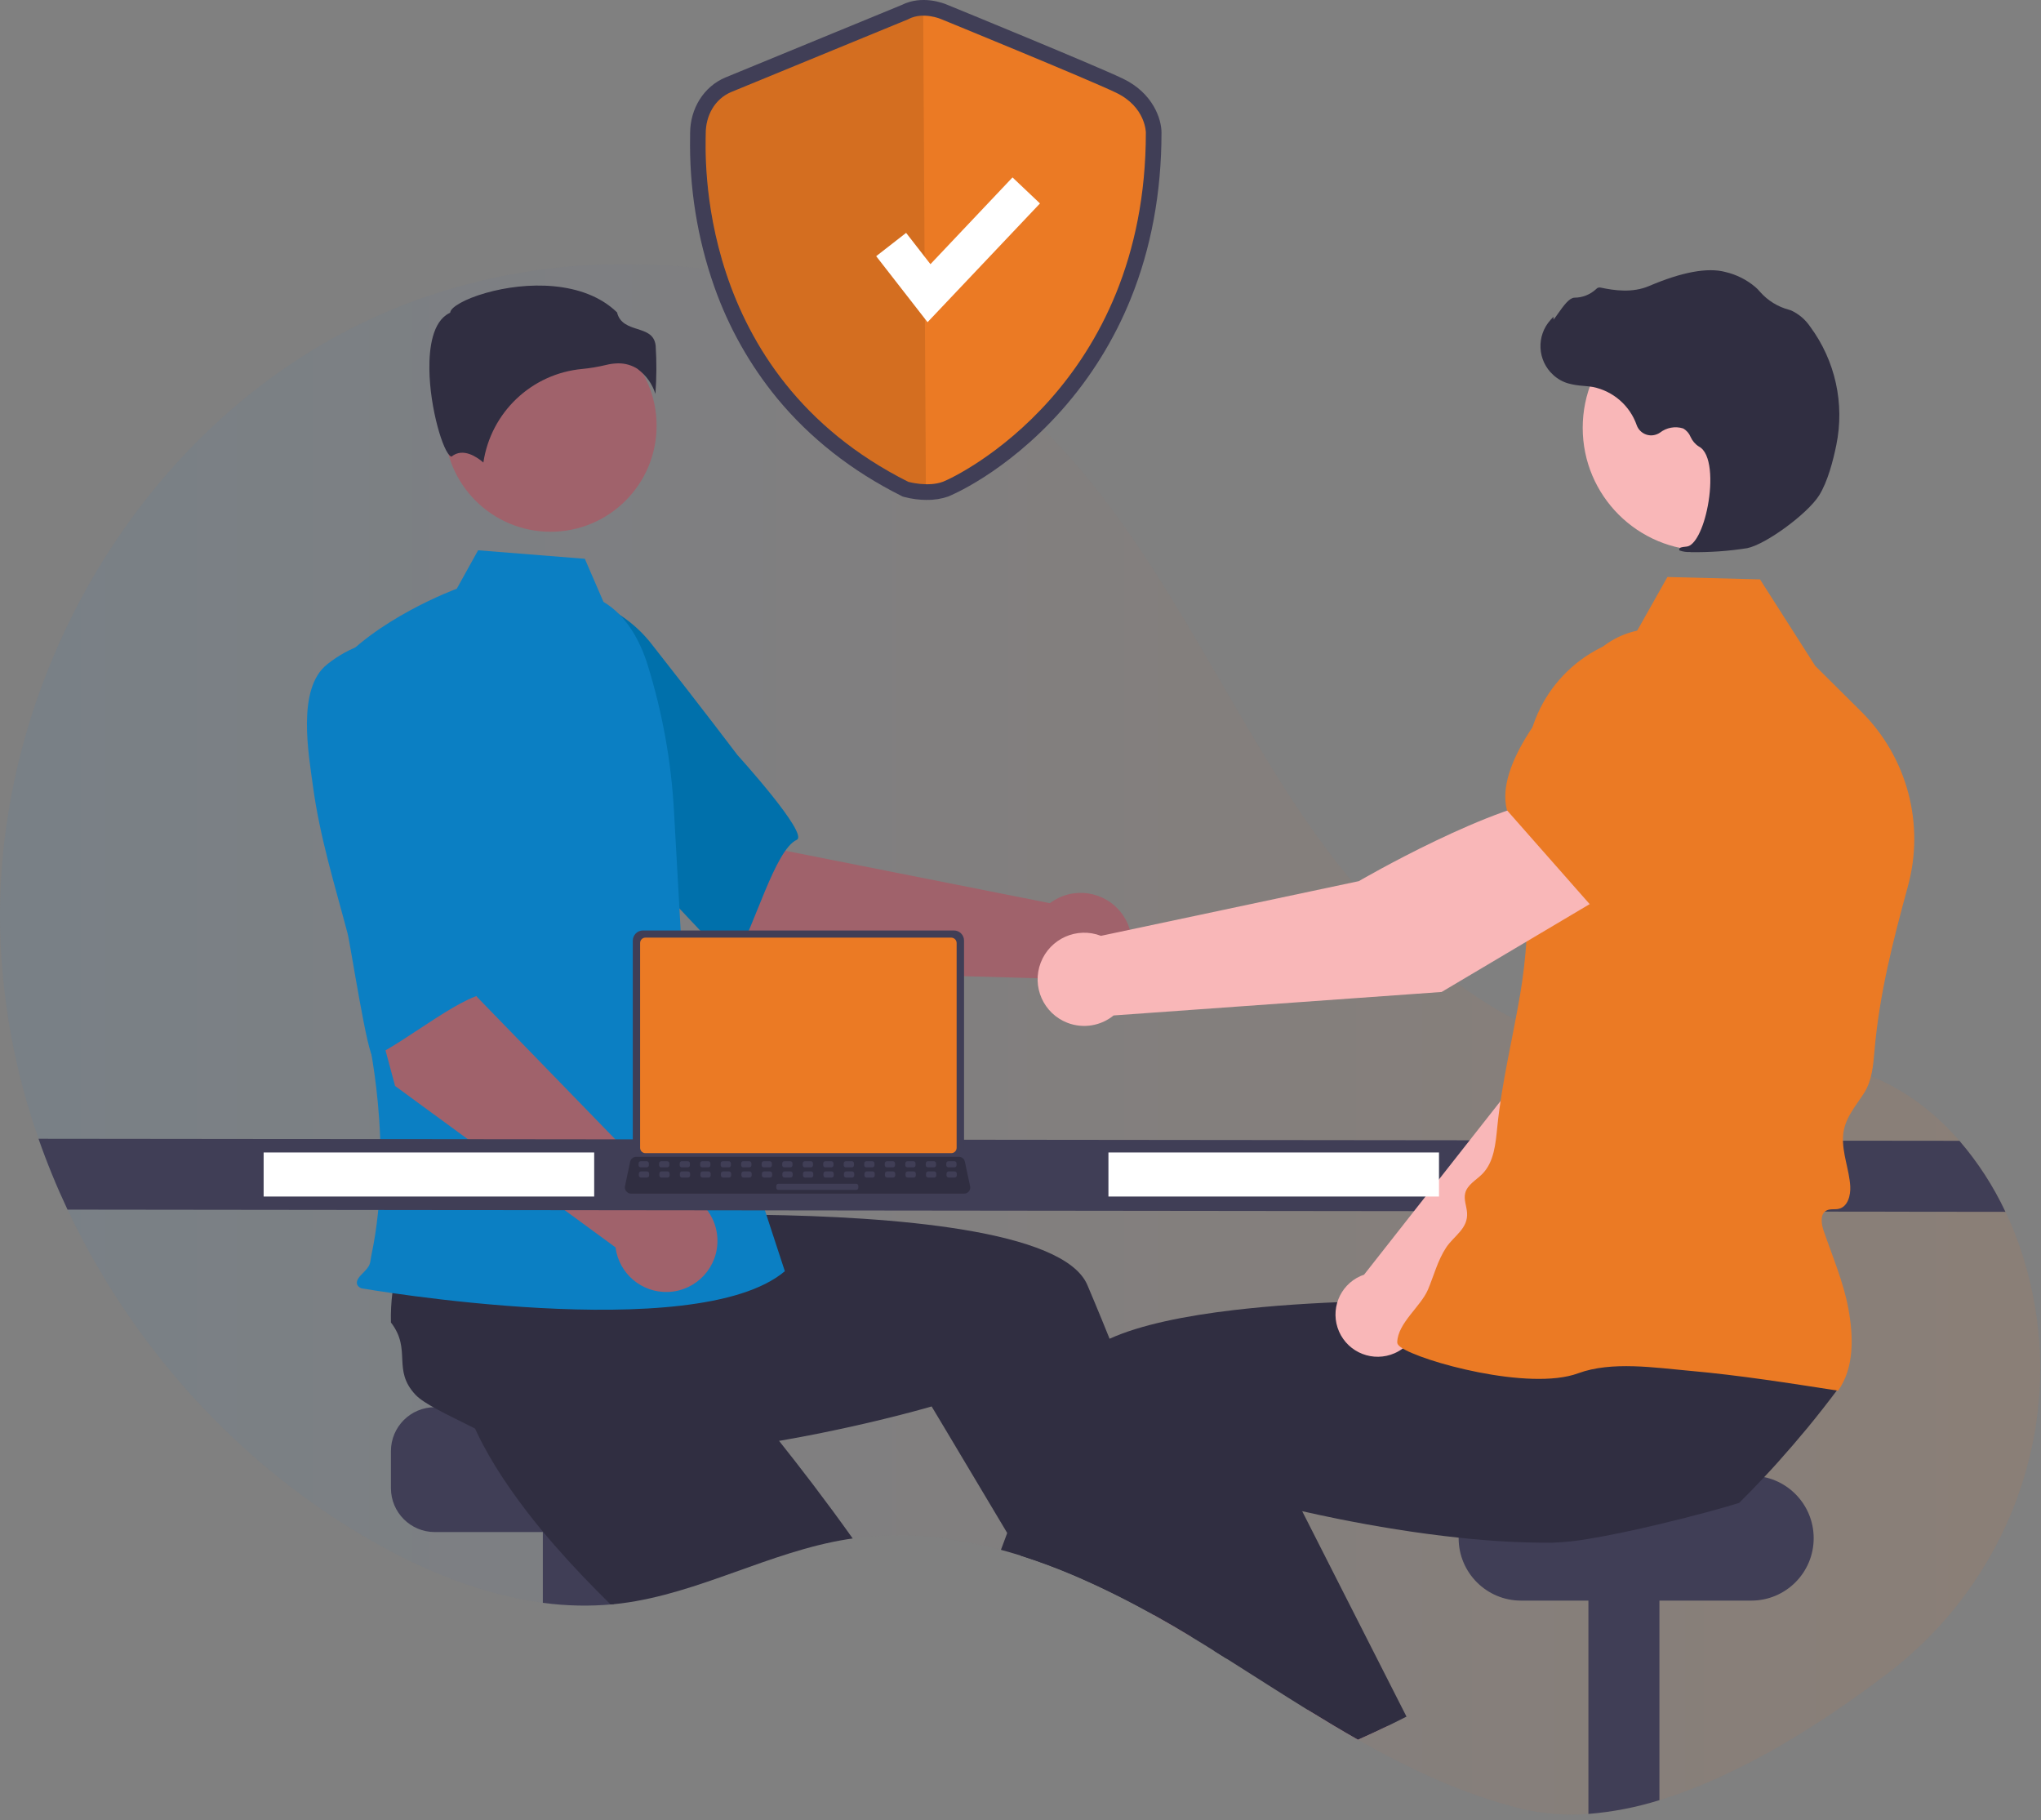 <svg width="240" height="214" viewBox="0 0 240 214" fill="none" xmlns="http://www.w3.org/2000/svg">
<rect x="0" y="0" width="240" height="214" fill="#808080" stroke="none"/>
<g clip-path="url(#clip0_11726_29100)">
<path opacity="0.1" d="M221.98 196.74C214.12 202.73 204.54 208.79 195.13 211.65C192.42 212.5 189.61 213.04 186.78 213.27C184.13 213.48 181.46 213.27 178.88 212.66C172.08 210.97 165.78 208.01 159.68 204.55C157.69 203.42 155.72 202.23 153.76 201.03C150.56 199.05 147.4 197.01 144.23 195.01C143.75 194.71 143.28 194.41 142.81 194.12C142.04 193.64 141.28 193.16 140.51 192.7C140.37 192.62 140.24 192.54 140.1 192.45C138.65 191.57 137.17 190.71 135.66 189.87C135.48 189.77 135.29 189.67 135.11 189.56C132.2 187.95 129.21 186.48 126.15 185.17C124.14 184.32 122.1 183.56 120.05 182.91C119.26 182.66 118.47 182.43 117.68 182.22C115.31 181.57 112.89 181.1 110.44 180.8C107.07 180.39 103.66 180.42 100.3 180.88C100.07 180.91 99.85 180.94 99.62 180.98C90.52 182.44 82.22 187.35 73.08 188.51C72.78 188.55 72.49 188.58 72.19 188.61C72.06 188.62 71.94 188.64 71.81 188.64C69.15 188.87 66.48 188.8 63.84 188.44C56.46 187.47 49.27 184.45 42.8 180.64C27.67 171.74 15.41 158.06 7.95 142.22C6.67 139.5 5.53 136.72 4.54 133.89C1.77 126.03 0.25 117.79 0.02 109.46C-0.68 80.56 15.74 51.57 41.52 38.5C67.31 25.43 101.22 29.75 122.02 49.83C134.63 62.01 141.93 78.51 151.43 93.26C160.92 108 174.42 122.09 191.82 124.23C200.69 125.32 209.96 123.21 218.46 125.96C223.16 127.49 227.18 130.41 230.41 134.13C232.58 136.65 234.4 139.46 235.82 142.48C236.86 144.66 237.7 146.93 238.33 149.26C238.45 149.69 238.56 150.12 238.66 150.55C242.89 167.84 236.13 185.96 221.97 196.75L221.98 196.74Z" fill="url(#paint0_linear_11726_29100)"/>
<path d="M82.56 165.45H51.13C48.28 165.45 45.97 167.76 45.97 170.61V174.97C45.97 177.82 48.28 180.13 51.13 180.13H82.56C85.41 180.13 87.72 177.82 87.72 174.97V170.61C87.72 167.76 85.41 165.45 82.56 165.45Z" fill="#403E56"/>
<path d="M72.18 176.39V188.61C69.4 188.88 66.6 188.82 63.83 188.45V176.39H72.18Z" fill="#403E56"/>
<path d="M100.29 180.88C100.06 180.91 99.84 180.94 99.61 180.98C90.51 182.44 82.21 187.35 73.07 188.51C72.77 188.55 72.48 188.58 72.18 188.61C72.05 188.62 71.93 188.64 71.8 188.64C69.57 186.45 67.34 184.13 65.24 181.72C64.1 180.42 63 179.09 61.97 177.74C59.29 174.26 57.01 170.69 55.51 167.17C55.66 165.49 54.61 161.59 54.11 158.61C53.9 157.35 53.78 156.27 53.89 155.57C54.5 151.53 57.8 152 58.81 148.04C59.72 147.28 60.7 146.6 61.72 145.99C61.89 145.89 62.06 145.79 62.24 145.69L73.24 138.09L77.44 142.21L83.84 148.49L90.77 155.29L84.88 161.24C84.88 161.24 89.8 166.91 95.55 174.47C97.09 176.5 98.7 178.67 100.28 180.9L100.29 180.88Z" fill="#302E41"/>
<path d="M195.13 176.39V211.65C192.42 212.5 189.61 213.04 186.78 213.27V176.39H195.13Z" fill="#403E56"/>
<path d="M178.86 173.51H205.93C209.99 173.51 213.27 176.8 213.27 180.85C213.27 184.91 209.98 188.19 205.93 188.19H178.86C174.8 188.19 171.52 184.9 171.52 180.85C171.52 176.79 174.81 173.51 178.86 173.51Z" fill="#403E56"/>
<path d="M140.08 192.44C138.63 191.56 137.15 190.7 135.64 189.86C135.46 189.76 135.27 189.66 135.09 189.55L136.08 189.13L138.75 187.98H138.78L138.81 188.07L140.08 192.44Z" fill="#F8B4B6"/>
<path d="M144.22 195.01C143.74 194.71 143.27 194.41 142.8 194.12C142.03 193.64 141.27 193.16 140.5 192.7C140.36 192.62 140.23 192.54 140.09 192.45C138.64 191.57 137.16 190.71 135.65 189.87C135.47 189.77 135.28 189.67 135.1 189.56C132.19 187.95 129.2 186.48 126.14 185.17C124.13 184.32 122.09 183.56 120.04 182.91L118.42 180.21L111.15 168.03L109.55 165.36C109.55 165.36 104.1 166.97 96.39 168.52C93.58 169.08 90.48 169.64 87.22 170.1C83.74 170.6 80.09 170.99 76.46 171.18C74.73 171.27 73 171.32 71.31 171.3C66.92 171.27 62.7 170.86 59.01 169.88C57.78 168.72 54.06 167.15 51.4 165.7C50.28 165.1 49.36 164.52 48.87 164C46.07 161.03 48.46 158.72 45.97 155.49C45.94 154.3 46 153.11 46.15 151.94C46.18 151.74 46.2 151.55 46.23 151.34L47.02 137.99L52.86 137.22L61.75 136.05L71.38 134.78L72.44 143.08C72.44 143.08 79.94 142.7 89.43 142.83C104.68 143.04 125.09 144.56 127.86 151.08C128.12 151.69 128.38 152.31 128.64 152.93C129.26 154.41 129.87 155.9 130.47 157.39C132.66 162.8 134.75 168.27 136.66 173.43C137.85 176.64 138.96 179.74 139.99 182.64C140.82 184.97 141.58 187.18 142.28 189.21C142.92 191.06 143.5 192.77 144.01 194.3C144.09 194.54 144.17 194.78 144.25 195L144.22 195.01Z" fill="#302E41"/>
<path d="M109.02 58.78C108.11 58.78 107.2 58.66 106.32 58.43L106.15 58.38L105.99 58.3C100.16 55.38 95.25 51.52 91.38 46.83C88.18 42.93 85.68 38.49 84 33.73C81.99 28.03 81.03 22.01 81.15 15.97C81.15 15.84 81.15 15.75 81.15 15.68C81.15 12.74 82.78 10.16 85.3 9.11C87.23 8.31 104.77 1.1 106.04 0.58C108.43 -0.62 110.97 0.38 111.38 0.56C112.29 0.93 128.51 7.57 132.01 9.23C135.62 10.95 136.58 14.04 136.58 15.59C136.58 22.63 135.36 29.2 132.96 35.13C131.02 39.93 128.27 44.37 124.83 48.24C118.19 55.71 111.55 58.36 111.49 58.38C110.7 58.65 109.86 58.79 109.02 58.77V58.78ZM107.46 54.91C108.04 55.04 109.36 55.23 110.23 54.91C111.33 54.51 116.89 51.63 122.08 45.78C129.26 37.7 132.9 27.55 132.9 15.61C132.89 15.37 132.72 13.64 130.43 12.55C126.99 10.91 110.14 4.02 109.97 3.95L109.92 3.93C109.57 3.78 108.44 3.47 107.67 3.88L107.51 3.95C107.32 4.03 88.7 11.67 86.72 12.5C85.33 13.08 84.84 14.51 84.84 15.66C84.84 15.74 84.84 15.87 84.84 16.02C84.68 24.19 86.57 44.31 107.46 54.89V54.91Z" fill="#403E56"/>
<path d="M106.81 2.26C106.81 2.26 88.02 9.98 86.01 10.81C84 11.65 82.99 13.66 82.99 15.67C82.99 17.68 81.48 43.95 106.81 56.65C106.81 56.65 109.11 57.29 110.85 56.65C112.59 56.01 134.74 45.28 134.74 15.59C134.74 15.59 134.74 12.57 131.22 10.89C127.7 9.21 110.67 2.25 110.67 2.25C110.67 2.25 108.58 1.33 106.82 2.25L106.81 2.26Z" fill="#EB7A24"/>
<path opacity="0.1" d="M108.56 1.85C108 1.85 107.39 1.96 106.82 2.26C106.82 2.26 88.03 9.98 86.02 10.81C84.01 11.65 83 13.66 83 15.67C83 17.68 81.49 43.95 106.82 56.65C106.82 56.65 107.74 56.91 108.87 56.93" fill="#010101"/>
<path d="M109.07 37.88L103.03 30.12L106.55 27.38L109.41 31.06L119.06 20.86L122.29 23.92L109.07 37.88Z" fill="white"/>
<path d="M90.5 114.13L72.06 98.47L84.06 86.33L92.43 100.04L123.46 106.19C126.12 104.19 129.89 104.72 131.89 107.38C133.89 110.04 133.36 113.81 130.7 115.81C128.21 117.69 124.69 117.35 122.61 115.03L90.5 114.14V114.13Z" fill="#A0626B"/>
<path d="M55.76 77.88C53.63 84.81 73.93 101.35 73.93 101.35C74.16 99.69 85.67 114.04 86.45 112.74C88.68 109.05 91.12 99.91 93.69 98.74C95.16 98.07 86.73 88.79 86.73 88.79C86.73 88.79 82.43 83.1 76.75 75.89C73.56 71.69 68.45 69.41 63.19 69.85C63.19 69.85 57.88 70.93 55.75 77.86L55.76 77.88Z" fill="#0070AB"/>
<path d="M64.74 62.52C71.627 62.52 77.21 56.937 77.21 50.05C77.21 43.163 71.627 37.58 64.74 37.58C57.853 37.58 52.27 43.163 52.27 50.05C52.27 56.937 57.853 62.52 64.74 62.52Z" fill="#A0626B"/>
<path d="M70.97 70.77C73.66 72.37 75.27 75.3 76.19 78.29C77.9 83.82 78.93 89.54 79.25 95.32L80.22 112.62L92.29 149.46C81.83 158.31 42.5 151.47 42.5 151.47C42.5 151.47 41.29 151.07 42.5 149.86C43.71 148.65 43.44 148.69 43.7 147.45C46.34 134.78 43.19 121.47 43.19 121.47L39.17 78.81C44 72.77 53.71 69.22 53.71 69.22L56.22 64.7L68.77 65.7L70.96 70.76L70.97 70.77Z" fill="#0B7FC3"/>
<path d="M75.02 43.42C75.99 44.14 76.71 45.15 77.07 46.31C77.21 44.43 77.22 42.53 77.1 40.65C76.95 39.33 76.02 39.03 74.94 38.68C73.96 38.37 72.86 38.02 72.56 36.73C68.64 32.92 61.81 33.11 57.14 34.44C54.57 35.17 53.09 36.11 52.96 36.66L52.93 36.77L52.83 36.82C50.85 37.81 50.46 40.94 50.49 43.39C50.54 48.01 52.13 53.25 53.03 53.67C53.08 53.69 53.09 53.68 53.11 53.67C54.46 52.59 56.11 53.75 56.84 54.38C57.72 48.48 62.51 43.93 68.46 43.38C69.4 43.29 70.34 43.13 71.26 42.91C71.73 42.79 72.21 42.73 72.69 42.72C73.52 42.71 74.34 42.95 75.03 43.41L75.02 43.42Z" fill="#302E41"/>
<path d="M59.3 132.92L55.48 130.97C55.01 130.63 54.9 129.98 55.24 129.51C55.51 129.13 55.99 128.98 56.43 129.13L60.25 131.08C60.72 131.42 60.83 132.07 60.49 132.54C60.22 132.92 59.74 133.07 59.3 132.92Z" fill="#EB7A24"/>
<path d="M46.46 127.69L40.18 104.32L56.96 101.14L56.06 117.18L78.1 139.87C81.42 139.73 84.22 142.32 84.36 145.64C84.5 148.96 81.91 151.76 78.59 151.9C75.47 152.03 72.78 149.75 72.38 146.66L46.47 127.69H46.46Z" fill="#A0626B"/>
<path d="M38.46 78.12C34.86 80.97 36.3 88.7 36.81 92.5C37.62 98.47 39.35 103.98 40.87 109.74C41.2 110.98 43.27 124.53 43.9 124.24C47.83 122.46 55.04 116.34 57.81 116.84C59.4 117.13 57.73 104.7 57.73 104.7C57.73 104.7 57.42 97.58 56.85 88.42C56.62 83.15 53.7 78.37 49.12 75.75C49.12 75.75 44.14 73.62 38.45 78.12H38.46Z" fill="#0B7FC3"/>
<path d="M235.82 142.48L7.94 142.22C6.66 139.5 5.52 136.72 4.53 133.89L230.41 134.13C232.58 136.65 234.4 139.46 235.82 142.48Z" fill="#403E56"/>
<path d="M163.24 202.9C162.06 203.47 160.87 204.02 159.68 204.55C157.69 203.42 155.72 202.23 153.76 201.03L161.02 197.84L163.24 202.9Z" fill="#F8B4B6"/>
<path d="M216.19 163.22C215.01 164.8 213.79 166.36 212.54 167.88C211.38 169.28 210.19 170.66 208.98 172.01C208.48 172.57 207.97 173.12 207.45 173.67C206.49 174.7 205.51 175.71 204.51 176.7C202.71 177.27 199.06 178.27 195.14 179.2C192.29 179.88 189.31 180.52 186.79 180.93C185.38 181.18 183.96 181.33 182.53 181.38C180.83 181.39 179.11 181.35 177.38 181.26C175.43 181.16 173.47 181 171.54 180.79C166.52 180.26 161.65 179.44 157.45 178.6C155.91 178.29 154.47 177.98 153.14 177.68C150.62 177.11 148.51 176.58 146.99 176.18C145.27 175.73 144.29 175.44 144.29 175.44L139.99 182.65L137.76 186.39L136.12 189.14L135.68 189.87C135.5 189.77 135.31 189.67 135.13 189.56C132.22 187.95 129.23 186.48 126.17 185.17C124.16 184.32 122.12 183.56 120.07 182.91C119.28 182.66 118.49 182.43 117.7 182.22C117.95 181.55 118.2 180.88 118.45 180.21C118.92 178.95 119.4 177.68 119.9 176.4C120.96 173.62 122.06 170.81 123.19 168.01C124.12 165.71 125.06 163.42 126.02 161.16C126.46 160.12 127.36 159.2 128.61 158.4C129.21 158.02 129.83 157.69 130.48 157.4C134.06 155.77 139.35 154.7 145.16 154.02C145.64 153.97 146.12 153.91 146.61 153.86C151.43 153.35 156.54 153.09 161.32 152.97C163.71 152.91 166.02 152.89 168.17 152.88C168.86 152.88 169.54 152.88 170.19 152.88C171.96 152.88 173.59 152.91 175.02 152.94C175.3 152.94 175.57 152.95 175.83 152.96C176.01 152.96 176.18 152.96 176.36 152.97C179.5 153.05 181.42 153.15 181.42 153.15L182.17 147.3L182.32 146.12L182.46 145L182.48 144.86H182.6L184.67 144.82L202.1 144.48L211.62 144.29L210.11 150.76L207.62 161.43C207.87 163.12 216.3 161.8 216.21 163.23L216.19 163.22Z" fill="#302E41"/>
<path d="M165.39 201.83C164.68 202.19 163.96 202.55 163.24 202.9C162.06 203.47 160.87 204.02 159.68 204.55C157.69 203.42 155.72 202.23 153.76 201.03C150.56 199.05 147.4 197.01 144.23 195.01C143.75 194.71 143.28 194.41 142.81 194.12C141.5 192.18 140.17 190.16 138.82 188.08C138.8 188.05 138.78 188.02 138.77 187.99C138.42 187.46 138.08 186.93 137.74 186.39C135.59 183.02 133.43 179.51 131.33 175.92L136.65 173.44L146.53 168.83L148.23 168.04L153.13 177.69L157.5 186.3L158.47 188.21L165.4 201.85L165.39 201.83Z" fill="#302E41"/>
<path d="M166.88 155.51L192.07 131.21L199.05 111.44L188.75 106.96C183.46 112.03 177.74 127.81 177.74 127.81L160.4 149.87C160.26 149.92 160.13 149.97 160 150.02C157.49 151.13 156.36 154.05 157.46 156.56C158.57 159.07 161.49 160.2 164 159.1C165.49 158.44 166.56 157.1 166.87 155.5L166.88 155.51Z" fill="#F9B7B8"/>
<path d="M185.86 109.17L198.93 113.32H198.98C203.84 112.5 207.88 104.55 210.41 98.04C212.14 93.58 210.11 88.54 205.78 86.52C202.63 85.07 198.93 85.54 196.23 87.72L189.52 93.2L185.87 109.17H185.86Z" fill="#EB7A24"/>
<path d="M216.15 163.5C218.06 160.78 217.95 157.14 217.35 153.87C216.78 150.75 215.48 147.73 214.45 144.73C214.16 143.89 213.99 142.73 214.78 142.32C215.22 142.09 215.76 142.24 216.24 142.12C217.28 141.87 217.63 140.55 217.57 139.47C217.45 137.51 216.62 135.61 216.72 133.63C216.82 131.59 218.14 130.15 219.19 128.52C220.14 127.03 220.27 125.24 220.42 123.53C221 116.86 222.58 110.69 224.33 104.27C226.37 96.92 224.28 89.05 218.87 83.67L213.45 78.29L206.96 68.12L196.07 67.84L192.15 74.8C184.64 76.33 179.29 83.02 179.45 90.69C179.63 99.53 180.24 108.22 178.74 117C177.86 122.15 176.6 127.25 176.07 132.45C175.87 134.44 175.7 136.62 174.29 138.04C173.57 138.76 172.53 139.3 172.29 140.29C172.11 141.04 172.45 141.8 172.51 142.57C172.65 144.46 170.97 145.29 170.05 146.68C169.06 148.18 168.61 149.97 167.92 151.61C167.05 153.65 164.36 155.55 164.3 157.82C164.3 158.01 164.43 158.19 164.72 158.4C167.01 160.04 179.82 163.59 185.58 161.46C189.51 160.01 194.64 160.81 198.69 161.17C204.55 161.69 210.34 162.61 216.16 163.51L216.15 163.5Z" fill="#EB7A24"/>
<path d="M200.54 64.73C208.509 64.73 214.97 58.27 214.97 50.3C214.97 42.331 208.509 35.87 200.54 35.87C192.571 35.87 186.11 42.331 186.11 50.3C186.11 58.27 192.571 64.73 200.54 64.73Z" fill="#F9B7B8"/>
<path d="M198.78 64.92C201.01 64.95 203.25 64.8 205.45 64.45C207.64 64.01 212.53 60.42 213.9 58.26C214.91 56.66 215.56 54.15 215.93 52.33C216.93 47.46 215.81 42.4 212.86 38.41C212.3 37.58 211.53 36.92 210.62 36.5C210.54 36.47 210.46 36.44 210.37 36.42C209.05 36.07 207.87 35.34 206.97 34.32C206.8 34.11 206.61 33.92 206.4 33.74C205.38 32.88 204.18 32.28 202.89 31.98C200.8 31.42 197.78 31.98 193.91 33.63C191.96 34.46 189.84 34.16 188.2 33.81C188.01 33.77 187.82 33.84 187.7 33.98C187 34.63 186.09 35 185.13 35C184.54 35.03 183.93 35.84 183.19 36.89C183.02 37.13 182.83 37.41 182.68 37.58L182.66 37.25L182.33 37.61C180.63 39.49 180.77 42.39 182.65 44.09C183.15 44.55 183.75 44.89 184.41 45.08C185 45.24 185.6 45.33 186.21 45.37C186.58 45.4 186.96 45.44 187.32 45.5C189.7 45.99 191.66 47.69 192.46 49.99C192.8 50.93 193.83 51.42 194.77 51.08C194.92 51.03 195.06 50.96 195.19 50.87C195.96 50.27 196.98 50.08 197.91 50.37C198.31 50.59 198.62 50.94 198.79 51.36C199 51.83 199.34 52.23 199.77 52.5C201.25 53.26 201.36 56.65 200.82 59.47C200.31 62.19 199.29 64.16 198.35 64.26C197.63 64.33 197.54 64.39 197.49 64.51L197.44 64.62L197.52 64.73C197.92 64.87 198.35 64.93 198.77 64.9L198.78 64.92Z" fill="#302E41"/>
<path d="M189.44 104.8L183.88 93.71C175.81 94.26 159.78 103.6 159.78 103.6L129.46 110.03C126.64 108.94 123.47 110.35 122.38 113.18C121.29 116 122.7 119.17 125.53 120.26C127.36 120.96 129.43 120.63 130.95 119.39L169.52 116.63L189.44 104.81V104.8Z" fill="#F9B7B8"/>
<path d="M187.2 106.62L201.73 95.82L204.29 86.6C205.3 82.9 204.13 78.95 201.26 76.41C197.28 72.93 191.29 73.12 187.55 76.85C182.08 82.31 175.85 89.92 177.19 95.2V95.25L187.21 106.62H187.2Z" fill="#EB7A24"/>
<path d="M169.21 135.5H130.34V140.68H169.21V135.5Z" fill="white"/>
<path d="M69.87 135.5H31V140.68H69.87V135.5Z" fill="white"/>
<path d="M74.41 110.58V135.26C74.41 135.91 74.94 136.45 75.6 136.45H112.17C112.82 136.45 113.36 135.92 113.36 135.26V110.58C113.36 109.93 112.83 109.4 112.17 109.4H75.6C74.95 109.4 74.42 109.93 74.41 110.58Z" fill="#403E56"/>
<path d="M75.27 110.88V134.95C75.27 135.3 75.55 135.58 75.9 135.58H111.86C112.21 135.58 112.49 135.3 112.49 134.95V110.88C112.49 110.53 112.21 110.25 111.86 110.24H75.9C75.55 110.24 75.27 110.52 75.27 110.88Z" fill="#EB7A24"/>
<path d="M73.65 140.07C73.79 140.24 73.99 140.34 74.21 140.34H113.37C113.77 140.34 114.09 140.02 114.09 139.62C114.09 139.57 114.09 139.52 114.07 139.47L113.46 136.58C113.41 136.34 113.24 136.14 113.01 136.06C112.93 136.03 112.84 136.01 112.75 136.01H74.81C74.72 136.01 74.64 136.03 74.55 136.06C74.32 136.15 74.15 136.34 74.1 136.58L73.49 139.47C73.45 139.68 73.5 139.9 73.64 140.07H73.65Z" fill="#302E41"/>
<path d="M112.23 136.53H111.52C111.382 136.53 111.27 136.642 111.27 136.78V137C111.27 137.138 111.382 137.25 111.52 137.25H112.23C112.368 137.25 112.48 137.138 112.48 137V136.78C112.48 136.642 112.368 136.53 112.23 136.53Z" fill="#403E56"/>
<path d="M109.82 136.53H109.11C108.972 136.53 108.86 136.642 108.86 136.78V137C108.86 137.138 108.972 137.25 109.11 137.25H109.82C109.958 137.25 110.07 137.138 110.07 137V136.78C110.07 136.642 109.958 136.53 109.82 136.53Z" fill="#403E56"/>
<path d="M107.41 136.53H106.7C106.562 136.53 106.45 136.642 106.45 136.78V137C106.45 137.138 106.562 137.25 106.7 137.25H107.41C107.548 137.25 107.66 137.138 107.66 137V136.78C107.66 136.642 107.548 136.53 107.41 136.53Z" fill="#403E56"/>
<path d="M105 136.53H104.29C104.152 136.53 104.04 136.642 104.04 136.78V137C104.04 137.138 104.152 137.25 104.29 137.25H105C105.138 137.25 105.25 137.138 105.25 137V136.78C105.25 136.642 105.138 136.53 105 136.53Z" fill="#403E56"/>
<path d="M102.58 136.53H101.87C101.732 136.53 101.62 136.642 101.62 136.78V137C101.62 137.138 101.732 137.25 101.87 137.25H102.58C102.718 137.25 102.83 137.138 102.83 137V136.78C102.83 136.642 102.718 136.53 102.58 136.53Z" fill="#403E56"/>
<path d="M100.17 136.53H99.46C99.322 136.53 99.21 136.642 99.21 136.78V137C99.21 137.138 99.322 137.25 99.46 137.25H100.17C100.308 137.25 100.42 137.138 100.42 137V136.78C100.42 136.642 100.308 136.53 100.17 136.53Z" fill="#403E56"/>
<path d="M97.76 136.53H97.05C96.912 136.53 96.8 136.642 96.8 136.78V137C96.8 137.138 96.912 137.25 97.05 137.25H97.76C97.898 137.25 98.01 137.138 98.01 137V136.78C98.01 136.642 97.898 136.53 97.76 136.53Z" fill="#403E56"/>
<path d="M95.35 136.53H94.64C94.502 136.53 94.39 136.642 94.39 136.78V137C94.39 137.138 94.502 137.25 94.64 137.25H95.35C95.488 137.25 95.6 137.138 95.6 137V136.78C95.6 136.642 95.488 136.53 95.35 136.53Z" fill="#403E56"/>
<path d="M92.94 136.53H92.23C92.092 136.53 91.98 136.642 91.98 136.78V137C91.98 137.138 92.092 137.25 92.23 137.25H92.94C93.078 137.25 93.19 137.138 93.19 137V136.78C93.19 136.642 93.078 136.53 92.94 136.53Z" fill="#403E56"/>
<path d="M90.52 136.53H89.81C89.672 136.53 89.56 136.642 89.56 136.78V137C89.56 137.138 89.672 137.25 89.81 137.25H90.52C90.658 137.25 90.77 137.138 90.77 137V136.78C90.77 136.642 90.658 136.53 90.52 136.53Z" fill="#403E56"/>
<path d="M88.11 136.53H87.4C87.262 136.53 87.15 136.642 87.15 136.78V137C87.15 137.138 87.262 137.25 87.4 137.25H88.11C88.248 137.25 88.36 137.138 88.36 137V136.78C88.36 136.642 88.248 136.53 88.11 136.53Z" fill="#403E56"/>
<path d="M85.7 136.53H84.99C84.852 136.53 84.74 136.642 84.74 136.78V137C84.74 137.138 84.852 137.25 84.99 137.25H85.7C85.838 137.25 85.95 137.138 85.95 137V136.78C85.95 136.642 85.838 136.53 85.7 136.53Z" fill="#403E56"/>
<path d="M83.29 136.53H82.58C82.442 136.53 82.33 136.642 82.33 136.78V137C82.33 137.138 82.442 137.25 82.58 137.25H83.29C83.428 137.25 83.54 137.138 83.54 137V136.78C83.54 136.642 83.428 136.53 83.29 136.53Z" fill="#403E56"/>
<path d="M80.88 136.53H80.17C80.032 136.53 79.92 136.642 79.92 136.78V137C79.92 137.138 80.032 137.25 80.17 137.25H80.88C81.018 137.25 81.13 137.138 81.13 137V136.78C81.13 136.642 81.018 136.53 80.88 136.53Z" fill="#403E56"/>
<path d="M78.46 136.53H77.75C77.612 136.53 77.5 136.642 77.5 136.78V137C77.5 137.138 77.612 137.25 77.75 137.25H78.46C78.598 137.25 78.71 137.138 78.71 137V136.78C78.71 136.642 78.598 136.53 78.46 136.53Z" fill="#403E56"/>
<path d="M76.05 136.53H75.34C75.202 136.53 75.09 136.642 75.09 136.78V137C75.09 137.138 75.202 137.25 75.34 137.25H76.05C76.188 137.25 76.3 137.138 76.3 137V136.78C76.3 136.642 76.188 136.53 76.05 136.53Z" fill="#403E56"/>
<path d="M112.26 137.73H111.55C111.412 137.73 111.3 137.842 111.3 137.98V138.2C111.3 138.338 111.412 138.45 111.55 138.45H112.26C112.398 138.45 112.51 138.338 112.51 138.2V137.98C112.51 137.842 112.398 137.73 112.26 137.73Z" fill="#403E56"/>
<path d="M109.85 137.73H109.14C109.002 137.73 108.89 137.842 108.89 137.98V138.2C108.89 138.338 109.002 138.45 109.14 138.45H109.85C109.988 138.45 110.1 138.338 110.1 138.2V137.98C110.1 137.842 109.988 137.73 109.85 137.73Z" fill="#403E56"/>
<path d="M107.44 137.73H106.73C106.592 137.73 106.48 137.842 106.48 137.98V138.2C106.48 138.338 106.592 138.45 106.73 138.45H107.44C107.578 138.45 107.69 138.338 107.69 138.2V137.98C107.69 137.842 107.578 137.73 107.44 137.73Z" fill="#403E56"/>
<path d="M105.02 137.73H104.31C104.172 137.73 104.06 137.842 104.06 137.98V138.2C104.06 138.338 104.172 138.45 104.31 138.45H105.02C105.158 138.45 105.27 138.338 105.27 138.2V137.98C105.27 137.842 105.158 137.73 105.02 137.73Z" fill="#403E56"/>
<path d="M102.61 137.73H101.9C101.762 137.73 101.65 137.842 101.65 137.98V138.2C101.65 138.338 101.762 138.45 101.9 138.45H102.61C102.748 138.45 102.86 138.338 102.86 138.2V137.98C102.86 137.842 102.748 137.73 102.61 137.73Z" fill="#403E56"/>
<path d="M100.2 137.73H99.49C99.352 137.73 99.24 137.842 99.24 137.98V138.2C99.24 138.338 99.352 138.45 99.49 138.45H100.2C100.338 138.45 100.45 138.338 100.45 138.2V137.98C100.45 137.842 100.338 137.73 100.2 137.73Z" fill="#403E56"/>
<path d="M97.79 137.73H97.08C96.942 137.73 96.83 137.842 96.83 137.98V138.2C96.83 138.338 96.942 138.45 97.08 138.45H97.79C97.928 138.45 98.04 138.338 98.04 138.2V137.98C98.04 137.842 97.928 137.73 97.79 137.73Z" fill="#403E56"/>
<path d="M95.38 137.73H94.67C94.532 137.73 94.42 137.842 94.42 137.98V138.2C94.42 138.338 94.532 138.45 94.67 138.45H95.38C95.518 138.45 95.63 138.338 95.63 138.2V137.98C95.63 137.842 95.518 137.73 95.38 137.73Z" fill="#403E56"/>
<path d="M92.96 137.73H92.25C92.112 137.73 92 137.842 92 137.98V138.2C92 138.338 92.112 138.45 92.25 138.45H92.96C93.098 138.45 93.21 138.338 93.21 138.2V137.98C93.21 137.842 93.098 137.73 92.96 137.73Z" fill="#403E56"/>
<path d="M90.55 137.73H89.84C89.702 137.73 89.59 137.842 89.59 137.98V138.2C89.59 138.338 89.702 138.45 89.84 138.45H90.55C90.688 138.45 90.8 138.338 90.8 138.2V137.98C90.8 137.842 90.688 137.73 90.55 137.73Z" fill="#403E56"/>
<path d="M88.14 137.73H87.43C87.292 137.73 87.18 137.842 87.18 137.98V138.2C87.18 138.338 87.292 138.45 87.43 138.45H88.14C88.278 138.45 88.39 138.338 88.39 138.2V137.98C88.39 137.842 88.278 137.73 88.14 137.73Z" fill="#403E56"/>
<path d="M85.73 137.73H85.02C84.882 137.73 84.77 137.842 84.77 137.98V138.2C84.77 138.338 84.882 138.45 85.02 138.45H85.73C85.868 138.45 85.98 138.338 85.98 138.2V137.98C85.98 137.842 85.868 137.73 85.73 137.73Z" fill="#403E56"/>
<path d="M83.32 137.73H82.61C82.472 137.73 82.36 137.842 82.36 137.98V138.2C82.36 138.338 82.472 138.45 82.61 138.45H83.32C83.458 138.45 83.57 138.338 83.57 138.2V137.98C83.57 137.842 83.458 137.73 83.32 137.73Z" fill="#403E56"/>
<path d="M80.9 137.73H80.19C80.052 137.73 79.94 137.842 79.94 137.98V138.2C79.94 138.338 80.052 138.45 80.19 138.45H80.9C81.038 138.45 81.15 138.338 81.15 138.2V137.98C81.15 137.842 81.038 137.73 80.9 137.73Z" fill="#403E56"/>
<path d="M78.49 137.73H77.78C77.642 137.73 77.53 137.842 77.53 137.98V138.2C77.53 138.338 77.642 138.45 77.78 138.45H78.49C78.628 138.45 78.74 138.338 78.74 138.2V137.98C78.74 137.842 78.628 137.73 78.49 137.73Z" fill="#403E56"/>
<path d="M76.08 137.73H75.37C75.232 137.73 75.12 137.842 75.12 137.98V138.2C75.12 138.338 75.232 138.45 75.37 138.45H76.08C76.218 138.45 76.33 138.338 76.33 138.2V137.98C76.33 137.842 76.218 137.73 76.08 137.73Z" fill="#403E56"/>
<path d="M100.68 139.18H91.53C91.392 139.18 91.28 139.292 91.28 139.43V139.65C91.28 139.788 91.392 139.9 91.53 139.9H100.68C100.818 139.9 100.93 139.788 100.93 139.65V139.43C100.93 139.292 100.818 139.18 100.68 139.18Z" fill="#403E56"/>
</g>
<defs>
<linearGradient id="paint0_linear_11726_29100" x1="7.01406e-06" y1="122.2" x2="239.92" y2="122.2" gradientUnits="userSpaceOnUse">
<stop stop-color="#3A7EC1"/>
<stop offset="1" stop-color="#EA7926"/>
</linearGradient>
<clipPath id="clip0_11726_29100">
<rect width="239.92" height="213.35" fill="white"/>
</clipPath>
</defs>
</svg>
